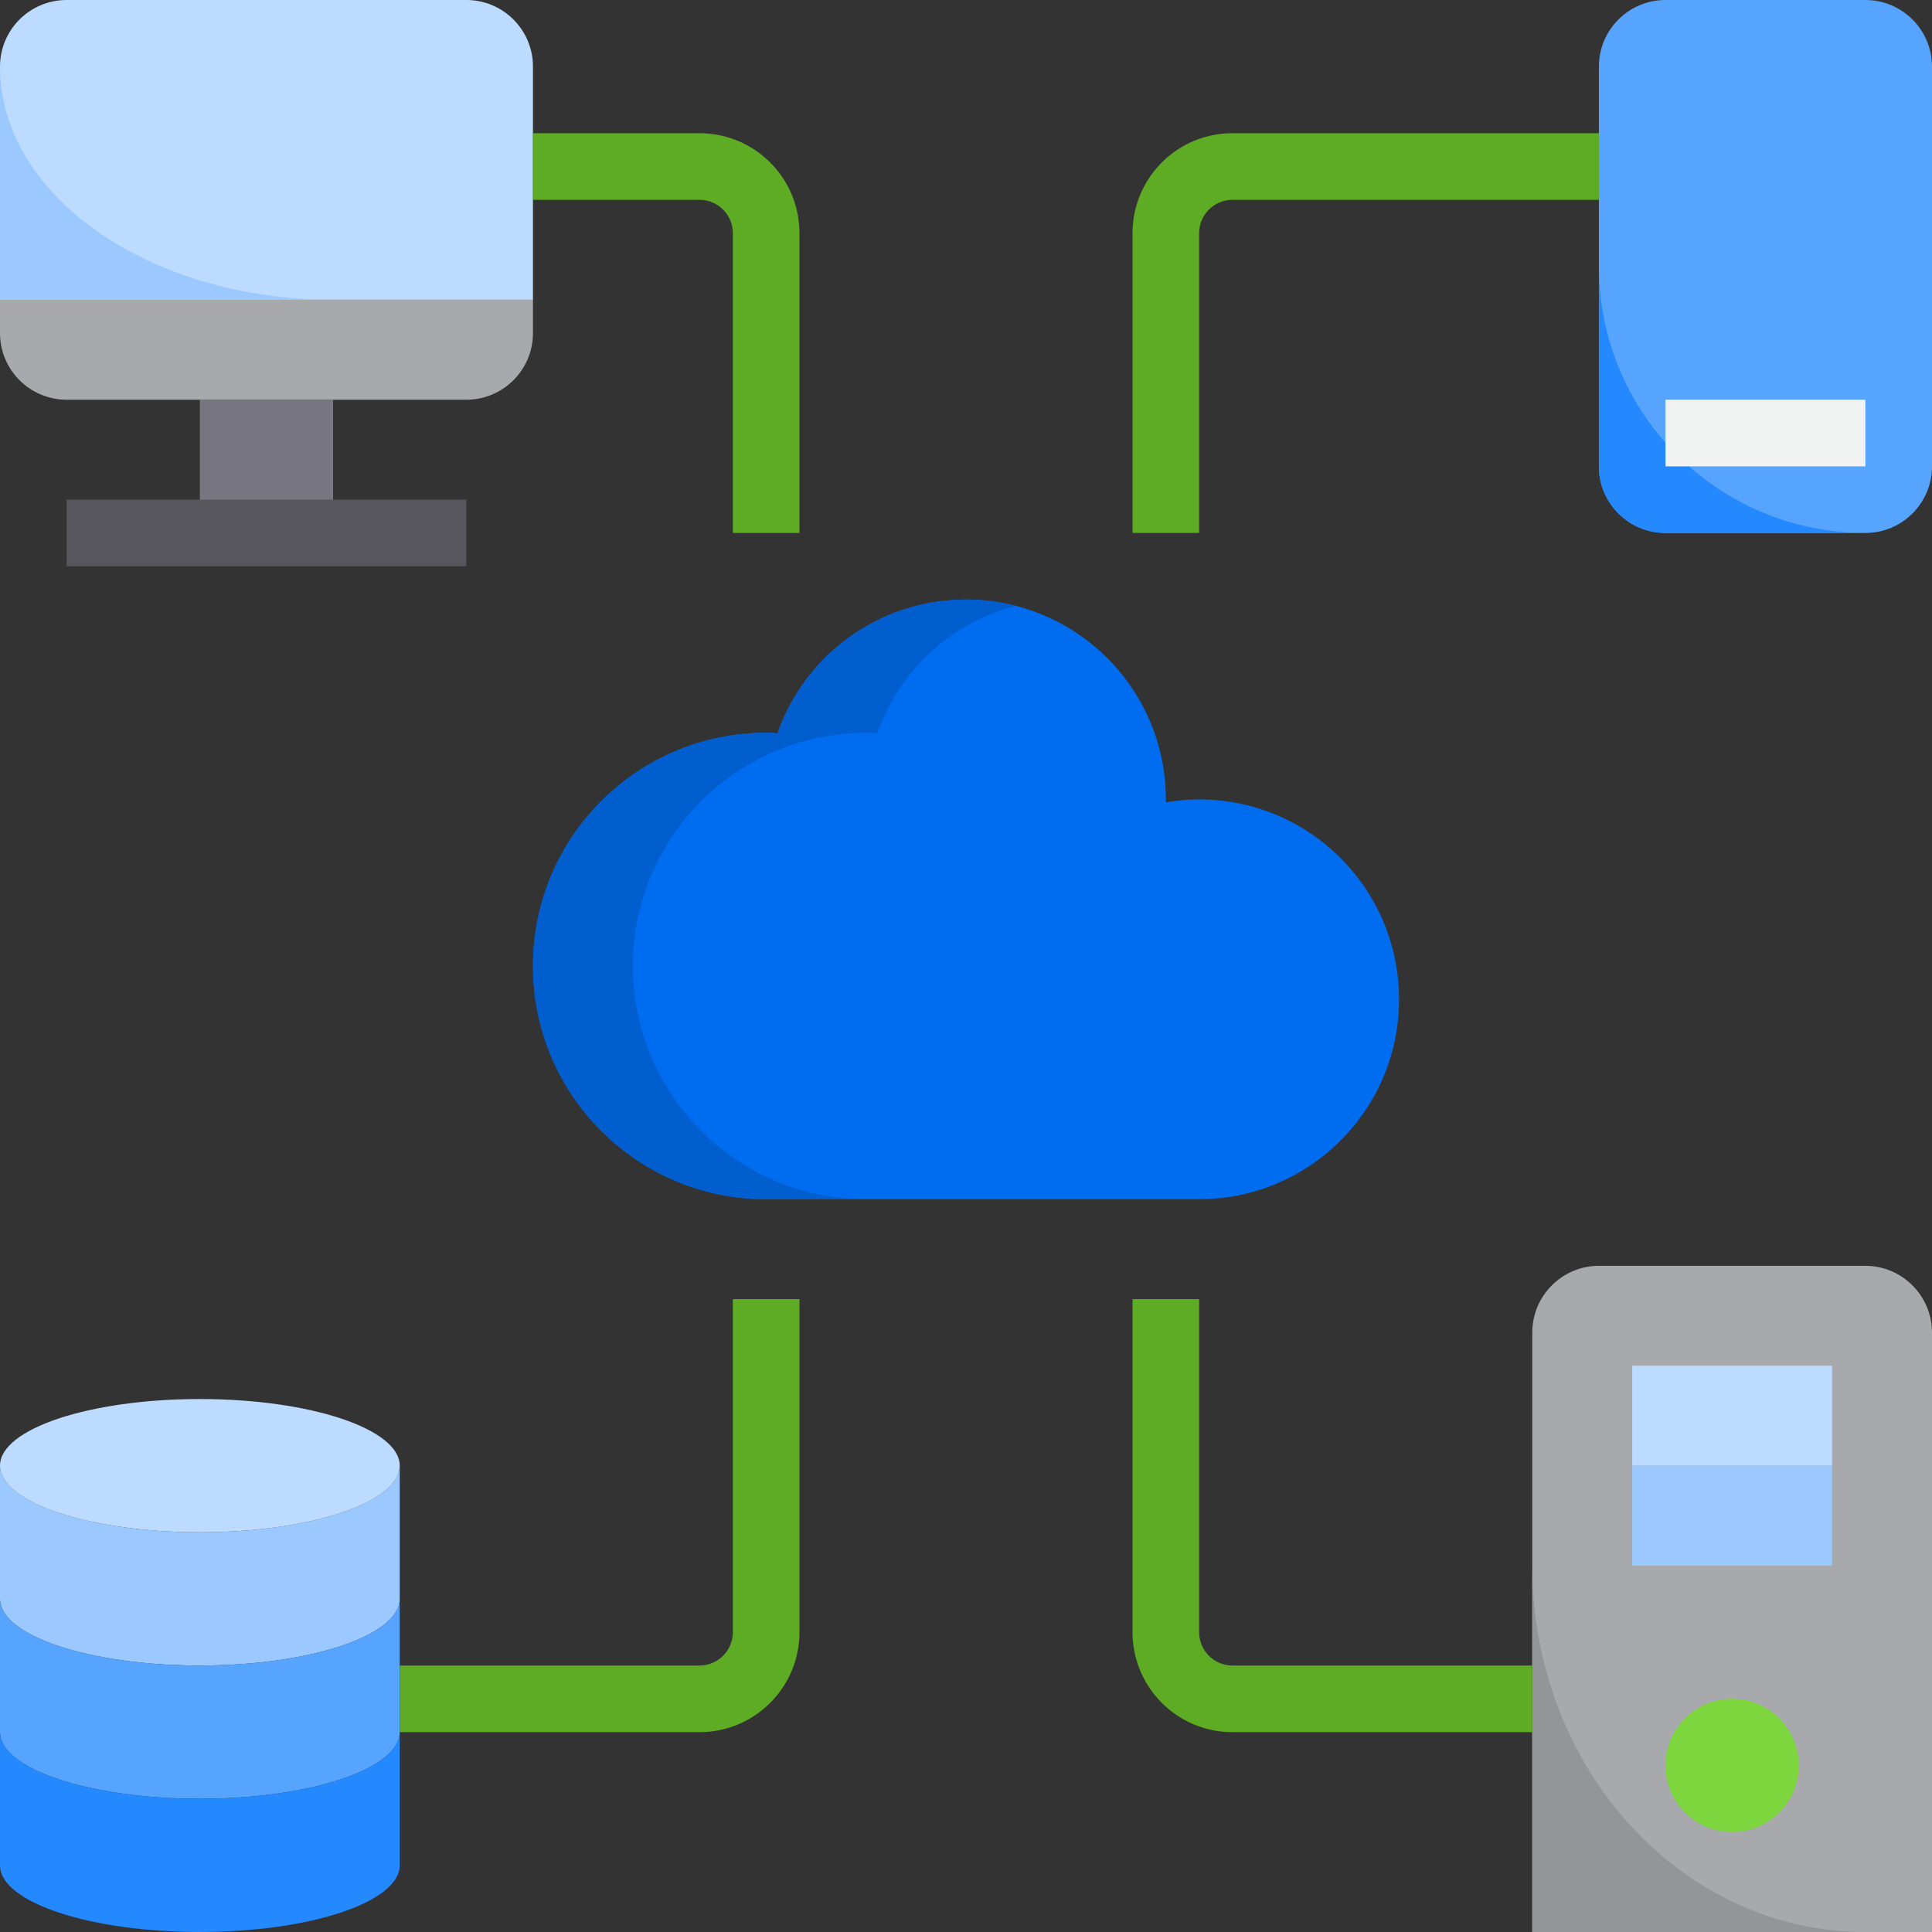 <svg height="464pt" viewBox="0 0 464 464" width="464pt" xmlns="http://www.w3.org/2000/svg"><rect x="0" y="0" width="464" height="464" fill="#333333" stroke="none"/><path d="M48 400c26.512 0 48-7.2 48-16v-32c0 8.8-21.488 16-48 16s-48-7.2-48-16v32c0 8.84 21.488 16 48 16zm0 0" fill="#9bc9ff"/><path d="M48 432c26.512 0 48-7.2 48-16v-32c0 8.8-21.488 16-48 16s-48-7.2-48-16v32c0 8.84 21.488 16 48 16zm0 0" fill="#57a4ff"/><path d="M48 464c26.512 0 48-7.2 48-16v-32c0 8.8-21.488 16-48 16s-48-7.2-48-16v32c0 8.84 21.488 16 48 16zm0 0" fill="#2488ff"/><path d="M232 144c-20.402-.012-38.574 12.895-45.281 32.16A15.428 15.428 0 00184 176c-30.93 0-56 25.07-56 56s25.07 56 56 56h104c26.508 0 48-21.492 48-48s-21.492-48-48-48a43.966 43.966 0 00-8 .719V192c0-26.508-21.492-48-48-48zm0 0" fill="#006df0"/><path d="M243.922 145.52a47.857 47.857 0 00-33.203 30.64A15.428 15.428 0 00208 176c-30.93 0-56 25.07-56 56s25.07 56 56 56h-24c-30.93 0-56-25.07-56-56s25.07-56 56-56c.91-.027 1.82.027 2.719.16 6.707-19.265 24.879-32.172 45.281-32.16a45.166 45.166 0 0111.922 1.52zm0 0" fill="#005ece"/><path d="M128 40V16c0-8.836-7.164-16-16-16H16C7.164 0 0 7.164 0 16v56h128zm0 0" fill="#bddbff"/><path d="M16 96h96c8.836 0 16-7.164 16-16v-8H0v8c0 8.836 7.164 16 16 16zm0 0" fill="#a7a9ac"/><path d="M48 96h32v32H48zm0 0" fill="#787680"/><path d="M448 0h-48c-8.836 0-16 7.164-16 16v96c0 8.836 7.164 16 16 16h48c8.836 0 16-7.164 16-16V16c0-8.836-7.164-16-16-16zm0 0" fill="#57a4ff"/><path d="M96 352c0-8.836-21.492-16-48-16s-48 7.164-48 16 21.492 16 48 16 48-7.164 48-16zm0 0" fill="#bddbff"/><path d="M464 320v144h-96V320c.027-8.824 7.176-15.973 16-16h64c8.824.027 15.973 7.176 16 16zm0 0" fill="#a7a9ac"/><path d="M432 424c0 8.836-7.164 16-16 16s-16-7.164-16-16 7.164-16 16-16 16 7.164 16 16zm0 0" fill="#7ed63e"/><path d="M392 328h48v24h-48zm0 0" fill="#bddbff"/><path d="M392 352h48v24h-48zM0 16v56h80C35.785 72 0 46.953 0 16zm0 0" fill="#9bc9ff"/><path d="M384 64v48c0 8.836 7.164 16 16 16h48c-35.348 0-64-28.652-64-64zm0 0" fill="#2488ff"/><path d="M368 376v88h80c-44.215 0-80-39.36-80-88zm0 0" fill="#939598"/><path d="M400 96h48v16h-48zm0 0" fill="#f1f2f2"/><path d="M192 128h-16V56a8 8 0 00-8-8h-40V32h40c13.254 0 24 10.746 24 24zM96 400h72a8 8 0 008-8v-80h16v80c0 13.254-10.746 24-24 24H96m272 0h-72c-13.254 0-24-10.746-24-24v-80h16v80a8 8 0 008 8h72zm-80-288h-16V56c0-13.254 10.746-24 24-24h88v16h-88a8 8 0 00-8 8zm0 0" fill="#5eac24"/><path d="M16 120h96v16H16zm0 0" fill="#57565c"/></svg>